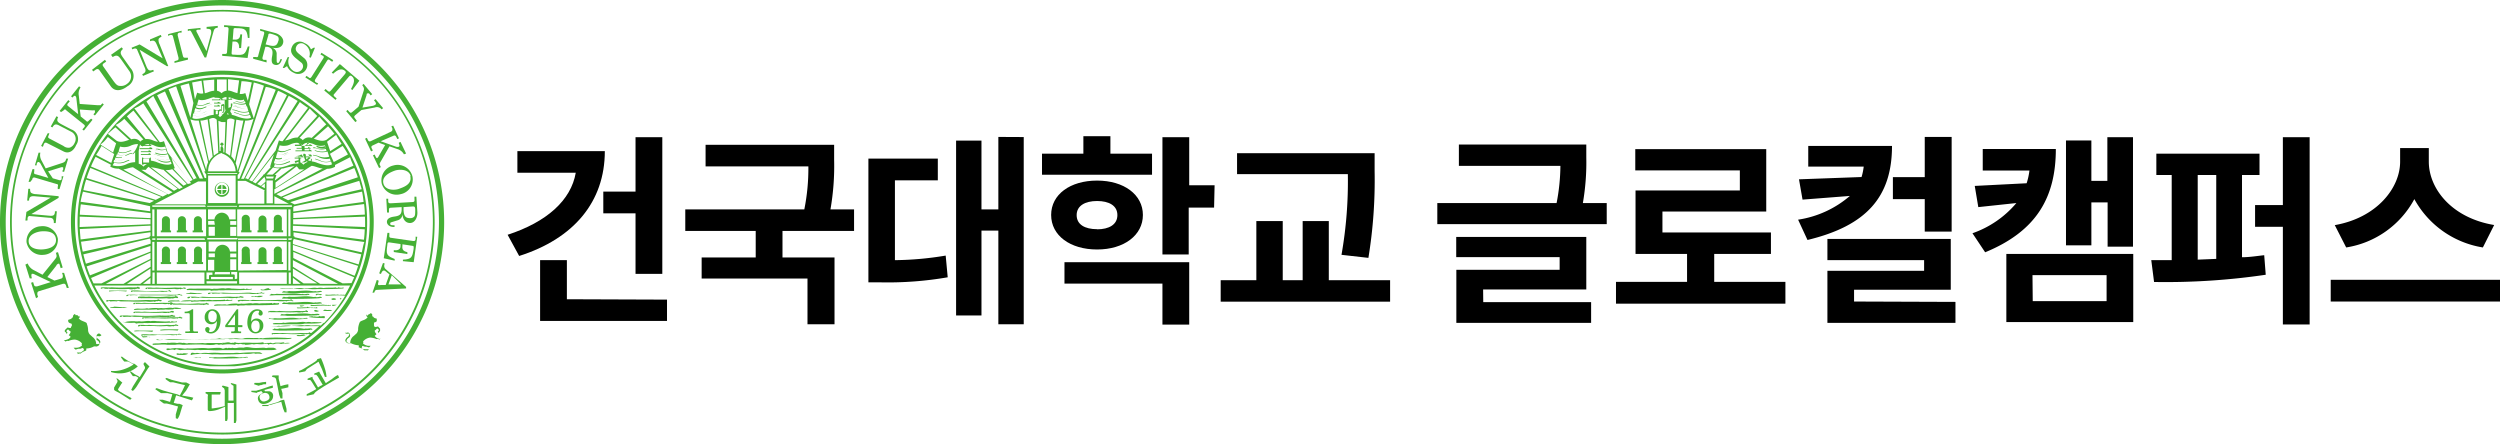 <svg xmlns="http://www.w3.org/2000/svg" id="레이어_1" data-name="레이어 1" viewBox="1 1.5 197 35"><defs><style>.cls-1{isolation:isolate;}.cls-2{fill:#45b035;}</style></defs><g class="cls-1"><path d="M48.66,13.41c0,4-2.46,6.9-6.75,8.26L41,20c3.08-1,5-2.72,5.37-4.89h-4.6V13.41Zm4.9,11.7v1.68h-10V22h2.11v3.08ZM51.08,16.6V12.31h2.11V23.08H51.08V18.31H48.54V16.6Z"/><path d="M62.66,19.7v2.09h4.1v5.26H64.63v-3.6H56.29V21.79h4.26V19.7H55V18h9.38a16.38,16.38,0,0,0,.32-3.39H56.6v-1.7H66.73v1.19a19.86,19.86,0,0,1-.29,3.9H68.3V19.7Z"/><path d="M71.52,22a25.37,25.37,0,0,0,4-.36l.16,1.71a27.51,27.51,0,0,1-5.25.4h-1V14H74.9v1.71H71.52Zm10.15-9.7V27.05h-2V19.67H78.34v6.69h-2V12.58h2V18h1.33V12.29Z"/><path d="M91.78,15.27H83.11V13.61h3.26V12.23H88.5v1.38h3.28Zm-4.33,5.89c-2.12,0-3.62-1.1-3.62-2.72s1.5-2.71,3.62-2.71,3.61,1.11,3.61,2.71S89.57,21.16,87.45,21.16Zm-2.57,1h9.83v4.92H92.6V23.85H84.88Zm2.57-2.59c.94,0,1.6-.37,1.6-1.12s-.66-1.11-1.6-1.11-1.61.37-1.61,1.11S86.48,19.56,87.45,19.56Zm9.22-1.71h-2v3.69H92.6V12.31h2.11V16.1h2Z"/><path d="M110.54,23.58v1.69H97.19V23.58H100V18.92h2.08v4.66h1.57V18.92h2.06v4.66Zm-3.83-2a33.31,33.31,0,0,0,.5-6.36H98.48V13.57h10.84V15a37.9,37.9,0,0,1-.49,6.82Z"/><path d="M127.61,17.5v1.66H114.26V17.5h9.4a15.92,15.92,0,0,0,.3-2.93h-8V12.89H126v1a18.81,18.81,0,0,1-.27,3.61Zm-9.73,7.81h8.5v1.63H115.76V22.76h8.14v-1h-8.15V20.17H126v4.14h-8.13Z"/><path d="M141.69,23.71v1.72H128.34V23.71h5.6v-2.2h-4.06v-5h8.22V14.93h-8.24V13.25h10.32v4.92H132v1.65h8.55v1.69h-4.47v2.2Z"/><path d="M150.09,13c0,4-2,6.29-6.66,7.41l-.74-1.6a8.08,8.08,0,0,0,4.08-1.87l-3.73.29-.28-1.6,4.93-.18a4.59,4.59,0,0,0,.17-.82h-4.37V13Zm5,12.29v1.65H145v-4.1h7.62V22H145V20.33h9.72v4h-7.62v.93Zm-2.42-8.1h-2.51V15.46h2.51V12.29h2.12v7.46h-2.12Z"/><path d="M163,13.24c0,3.82-1.53,6.48-5.57,8.14l-1-1.5a7.93,7.93,0,0,0,3.46-2.38l-3,.32-.28-1.67,4.09-.21a5.42,5.42,0,0,0,.22-1h-3.68V13.24Zm-3.9,8.27h10v5.37h-10Zm2.08,3.72H167V23.18h-5.84Zm7.9-12.92v8.63h-2V17.45H165.8v3.38h-2V12.57h2v3.18h1.26V12.31Z"/><path d="M177.67,21.77c.59,0,1.19-.1,1.75-.16l.12,1.54a53.88,53.88,0,0,1-8.8.57L170.52,22h1.61V15.29h-1.21V13.61h8.13v1.68h-1.38Zm-3.49.19,1.46-.06V15.29h-1.46ZM183,12.31V27.07h-2.11v-7.7h-2.19V17.66h2.19V12.31Z"/><path d="M198,23.55v1.71H184.66V23.55ZM196.65,21a7.52,7.52,0,0,1-5.4-3.81A7.4,7.4,0,0,1,185.88,21l-.9-1.76c3.31-.58,5.15-2.92,5.15-5V13.17h2.26v1.06c0,2.16,1.83,4.45,5.15,5Z"/></g><path class="cls-2" d="M6.2,24l.06.19.16,0L6.05,23,5.89,23l.06.19c0,.14,0,.21-.12.26l-.54.16-.56-.28.71-.9c0-.06.1-.13.16-.15s.08,0,.12.15l.06.2.16-.05-.37-1.21-.17.05a1.31,1.31,0,0,1,.06.23c0,.06,0,.13-.11.26l-1,1.24-.66-.35a1,1,0,0,1-.51-.54L3,22.35l.34,1.09.16,0,0-.07c-.06-.19,0-.27,0-.29a.36.36,0,0,1,.24.05L5,23.73l-1.09.34c-.14,0-.2,0-.24-.15l-.06-.19-.16.05L3.84,25,4,24.9l-.06-.19c0-.14,0-.21.12-.26l1.88-.58C6.1,23.83,6.15,23.88,6.2,24Z"/><path class="cls-2" d="M4.21,19.33a1.18,1.18,0,0,0-1.12,1.25,1.22,1.22,0,0,0,1.35,1,1.19,1.19,0,0,0,1.12-1.26A1.21,1.21,0,0,0,4.21,19.33Zm1.2,1c.07.67-.68.79-1,.82s-1.1,0-1.15-.6.68-.79,1-.82C4.73,19.7,5.35,19.75,5.41,20.35Z"/><path class="cls-2" d="M3.17,18.84c0-.18,0-.26.13-.32l1.59.14c.26,0,.37.12.35.42h.15l.09-.93H5.33c0,.35-.16.37-.43.35l-1.43-.13h0l2.15-1.28,0-.13-1.77-.16a.76.76,0,0,1-.37-.09c-.09-.05-.11-.17-.11-.33l-.14,0-.09.93.15,0c0-.35.2-.37.5-.34l1.16.1H5L3.08,18.2,3,18.88h.15Z"/><path class="cls-2" d="M3.55,15.63c0-.12.09-.17.22-.13l1.68.5c.13,0,.14.1.1.22l0,.18.14,0L6,15.39l-.14,0,0,.17c0,.13-.09.17-.21.13l-.49-.14L4.79,15l1-.31a.27.27,0,0,1,.19,0s0,.07,0,.17L5.9,15l.15.05L6.37,14l-.15,0a1.31,1.31,0,0,1-.07.19s-.07.09-.21.14l-1.34.44-.31-.59a.86.86,0,0,1-.11-.65l-.14,0-.29,1,.14,0,0-.06c0-.17.11-.22.17-.2a.3.3,0,0,1,.15.16l.6,1.09-1-.29c-.13,0-.14-.1-.11-.23l0-.17-.14,0-.31,1,.14,0Z"/><path class="cls-2" d="M4.46,12.85c.06-.11.12-.14.24-.08L6,13.43c.43.23.82-.06,1-.5a.81.81,0,0,0-.4-1.24l-.78-.41c-.27-.15-.39-.25-.24-.55l-.13-.07L5,11.47l.13.07c.17-.31.32-.27.59-.12l.89.46a.63.63,0,0,1,.27.88.67.67,0,0,1-.37.37A.61.61,0,0,1,6,13l-1.1-.58c-.12-.06-.13-.13-.07-.24L4.89,12,4.76,12l-.52,1,.14.07Z"/><path class="cls-2" d="M6,10.21c.08-.1.14-.13.24,0l1.37,1.1c.1.08.1.15,0,.25l-.12.14.12.09.68-.85-.11-.09L8,11c-.08.1-.14.12-.24,0l-.4-.32-.07-.55,1,.07a.78.78,0,0,1,.19,0s0,.09,0,.17l-.12.14.12.09.7-.87-.11-.09-.14.15s-.11,0-.25,0l-1.4-.1-.07-.65a.83.83,0,0,1,.14-.65l-.12-.09-.63.79.11.1,0,0c.11-.14.18-.16.23-.13a.33.33,0,0,1,.08.21l.14,1.23-.78-.63c-.11-.08-.1-.15,0-.25l.12-.14-.12-.09-.68.85.11.09Z"/><path class="cls-2" d="M8.53,7c.12-.08.19-.08.28,0l.92,1.3c.32.45.85.36,1.31,0a.92.92,0,0,0,.23-1.45l-.58-.82c-.2-.28-.27-.44,0-.67l-.1-.13-.84.59L9.88,6c.33-.22.46-.1.66.18l.65.92a.7.7,0,0,1-.17,1,.75.75,0,0,1-.57.17c-.21,0-.33-.15-.51-.39l-.8-1.14c-.09-.12-.06-.19.06-.27l.17-.12-.1-.14L8.25,7l.1.13Z"/><path class="cls-2" d="M11.44,5.38c.16-.07.25-.09.35,0l.62,1.46c.11.24.07.38-.2.51l.06.13.86-.36L13.07,7c-.33.13-.4,0-.51-.21L12,5.42h0l2.14,1.29.12,0L13.58,5a.76.76,0,0,1-.09-.37c0-.1.1-.17.24-.24l-.06-.14-.85.36,0,.14c.33-.12.42,0,.54.28l.46,1.07h0L12,5l-.63.26.06.14Z"/><path class="cls-2" d="M14.41,4.25c.13,0,.19,0,.22.12l.44,1.69c0,.13,0,.18-.14.21l-.18.05,0,.14,1.06-.26,0-.15-.17,0c-.13,0-.19,0-.22-.12L15,4.28c0-.13,0-.17.14-.21l.17,0,0-.15-1.06.27,0,.14Z"/><path class="cls-2" d="M16.12,4.09l1,1.94h.13l.56-2c.07-.25.12-.32.35-.35l0-.14-.88.08,0,.15c.12,0,.33,0,.35.14a.64.64,0,0,1,0,.27l-.36,1.35-.73-1.43a.66.66,0,0,1-.07-.15c0-.06,0-.1.16-.11l.17,0,0-.14-1,.1v.15C16,3.87,16,3.88,16.12,4.09Z"/><path class="cls-2" d="M20.66,5.16h-.13c-.23.64-.28.71-1.05.65-.19,0-.24,0-.23-.15l.07-.89h.18c.26,0,.36.22.34.52H20l.08-1.08h-.15c0,.32-.19.44-.47.41h-.12l.06-.79c0-.12.06-.13.25-.11.65,0,.81.09.88.77h.13l0-.85-2-.16v.15l.18,0c.13,0,.18.05.17.18L18.89,5.6c0,.13-.07.16-.2.15l-.18,0v.15l2,.17Z"/><path class="cls-2" d="M22,6.22l-.18,0c-.12,0-.16-.09-.13-.21l.22-.82.18,0c.39.11.43.32.35.76s0,.61.23.66.45-.06.55-.45l-.12,0c-.08.22-.13.32-.21.3s-.09-.06-.09-.3V5.81a.52.52,0,0,0-.38-.56h0c.44.1.8,0,.89-.37s-.28-.69-.63-.78L21.5,3.78l0,.14.17.05c.13,0,.17.08.14.21l-.46,1.69c0,.13-.09.15-.22.12l-.18,0,0,.14,1.06.29Zm.14-1.93c0-.15.08-.17.25-.12s.46.14.53.24a.38.38,0,0,1,0,.35c-.09.33-.27.43-.75.3L21.93,5Z"/><path class="cls-2" d="M23.39,6.86l.23-.15a1,1,0,0,0,.52.52.71.71,0,0,0,1-.3.69.69,0,0,0-.2-.87l-.41-.34c-.25-.21-.26-.38-.19-.53A.42.42,0,0,1,25,5a.85.85,0,0,1,.37,1l.12.05.33-.79-.11,0-.21.13A.85.85,0,0,0,25,4.9a.66.66,0,0,0-1,.31c-.16.34,0,.6.28.85l.43.35a.37.37,0,0,1,.13.48.49.49,0,0,1-.7.21A.88.88,0,0,1,23.79,6l-.12,0-.39.85Z"/><path class="cls-2" d="M26.48,6.09l-.94,1.48c-.07.11-.14.11-.25,0l-.15-.09-.08.12.93.59.08-.13L25.91,8c-.11-.07-.13-.13-.07-.24l.94-1.49c.07-.11.14-.11.25,0l.15.1.08-.13-.93-.58-.08.13.16.09C26.52,5.92,26.55,6,26.48,6.09Z"/><path class="cls-2" d="M27.25,7.31c.38-.34.67-.45.93-.23.1.08.09.14,0,.26L27.06,8.65c-.08.1-.15.1-.25,0l-.16-.14-.1.12.89.74.09-.11-.16-.14c-.1-.08-.12-.15,0-.25l1.11-1.31c.09-.12.15-.13.25-.05.26.21.2.52-.07,1l.1.09.56-.74L27.78,6.55l-.64.67Z"/><path class="cls-2" d="M29.64,8.71l-.39,1.2-.46.39c-.13.11-.16.12-.28,0l-.12-.14-.11.1.72.86.12-.09L29,10.86c-.12-.15-.11-.18,0-.29l.48-.4,1.06-.2a.46.46,0,0,1,.53.15l.12-.1-.6-.71-.12.09c.17.2.19.28.11.35a.58.58,0,0,1-.26.1l-.76.13.33-1c0-.08,0-.1.07-.12s.06,0,.12,0l.13.16.12-.1-.68-.81-.11.1.05.06C29.7,8.45,29.7,8.52,29.64,8.71Z"/><path class="cls-2" d="M31.8,11.88l-1.58.74c-.12.06-.18,0-.23-.09l-.08-.17-.14.07.47,1,.14-.07-.08-.16c-.06-.12-.05-.18.07-.24l.46-.22.52.19-.51.88a.36.36,0,0,1-.12.15s-.08,0-.12-.12l-.08-.16-.13.06.48,1,.13-.06c0-.06-.06-.15-.08-.2s0-.11.07-.23l.7-1.22.63.22a.84.84,0,0,1,.51.41L33,13.6l-.44-.92-.13.06,0,.06c.07.16.06.23,0,.26a.35.35,0,0,1-.22,0L31,12.63,32,12.2c.12-.06.18,0,.23.1l.08.16.13-.06-.46-1-.14.06.08.16C31.93,11.76,31.92,11.82,31.8,11.88Z"/><path class="cls-2" d="M32,14.54A1.2,1.2,0,0,0,31.09,16a1.22,1.22,0,0,0,1.48.8,1.18,1.18,0,0,0,.93-1.4A1.2,1.2,0,0,0,32,14.54Zm1.33.84c.16.66-.57.88-.89,1s-1.09.15-1.23-.43.56-.88.89-1S33.22,14.8,33.36,15.38Z"/><path class="cls-2" d="M33.52,17.42l-1.75.1c-.14,0-.18-.05-.18-.18v-.18h-.15l.06,1.09h.15v-.18c0-.13,0-.19.15-.2l.85-.05V18c0,.4-.16.51-.6.57s-.57.24-.56.43.2.41.6.38v-.13c-.22,0-.34,0-.34-.11s0-.1.26-.18l.29-.09a.53.53,0,0,0,.42-.53h0c0,.45.26.76.63.73s.56-.48.54-.85L33.81,17h-.15v.18C33.68,17.35,33.65,17.41,33.52,17.42Zm.2.56c0,.33,0,.48-.07.58a.42.42,0,0,1-.33.13c-.34,0-.49-.13-.52-.62,0-.08,0-.16,0-.25l.73-.05C33.68,17.77,33.71,17.81,33.72,18Z"/><path class="cls-2" d="M33.75,20.15l0,.18c0,.13-.07.18-.2.16l-1.73-.25c-.13,0-.16-.08-.14-.21l0-.18-.15,0-.29,2,.86.19,0-.13c-.63-.27-.69-.33-.58-1.09,0-.19.05-.24.16-.22l.88.13,0,.18c0,.25-.24.35-.53.3l0,.15,1.07.16,0-.15c-.32-.07-.43-.21-.39-.5l0-.12.78.12c.12,0,.12.06.1.26-.1.64-.15.8-.84.83v.12l.85.08.28-2Z"/><path class="cls-2" d="M31.32,22.27l-.14-.05-.3.82.14.05c.07-.19.15-.31.29-.26a.79.79,0,0,1,.16.12l.22.17-.3.84H31a.39.39,0,0,1-.17,0c-.05,0-.06-.08,0-.27l0-.08-.14-.05-.34,1,.14,0c.06-.17.1-.22.24-.22L33,24.23l0-.12-1.64-1.43A.37.37,0,0,1,31.32,22.27Zm1.29,1.64-1,0,.26-.72Z"/><path class="cls-2" d="M8.86,27.8a.14.14,0,0,0-.14,0,.35.35,0,0,0-.1.11l0,0a.19.19,0,0,0,0,.07.14.14,0,0,0,0,.11.4.4,0,0,0,.15.14.45.45,0,0,1,.12.15.19.19,0,0,1,0,.14.22.22,0,0,1-.21.09H8.58a.7.7,0,0,0-.29-.56l-.22-.2a.56.56,0,0,1-.13-.38,1.27,1.27,0,0,0-.09-.43c0-.11-.1-.14-.21-.19l-.17-.07-.12-.06a1.1,1.1,0,0,1-.15-.14.21.21,0,0,0,.1-.24s0-.11,0-.11,0,0,0,.1,0,.13-.09.12h0s-.08-.12-.15-.12H6.93l0,0s0,0,0-.08l.09,0s0,0,0,0a.39.39,0,0,0-.14,0s-.18.12-.12.22h0a.08.08,0,0,1-.07.06.21.21,0,0,0-.06.08,1,1,0,0,1-.23.08.14.14,0,0,0,0,.18s0,.08.23.13c0,0,.08.13,0,.22s0,.13-.08.12l-.11,0s-.12-.06-.16,0a.88.88,0,0,1-.14.14s-.09.12,0,.18.1.1.1.17l.08-.11a.25.25,0,0,0-.08-.09s0,0,0-.06a.38.38,0,0,1,.07-.08s.06-.06.09,0a.74.74,0,0,0,.17.14s0,.1-.15.28l.15.13a.61.61,0,0,1-.15.16,1.36,1.36,0,0,1-.24.09.38.38,0,0,1-.15,0l.14.13a.41.41,0,0,1,.11-.06h.06a.08.08,0,0,0,.08,0,1.25,1.25,0,0,1,.48-.1.87.87,0,0,1,.56.3.23.23,0,0,0,0,.19.34.34,0,0,0-.14.08.77.77,0,0,1-.25.07H6.8l.13.14H7a.8.8,0,0,1,.2-.06h.07a.13.13,0,0,0,.07,0,.67.67,0,0,1,.2-.06c.06.09.13.17,0,.23a1.22,1.22,0,0,1-.18.13l-.18,0-.13,0h0l.08.08,0,.05a.16.16,0,0,1,.1-.05.41.41,0,0,1,.12,0,1,1,0,0,1,.32-.19c.15-.05.13-.09.13-.09s0-.12,0-.12a1.3,1.3,0,0,0,.6-.16h0a.75.75,0,0,1,.15,0h0l.09,0,.12-.06a.26.26,0,0,0,.07-.11.34.34,0,0,0,0-.1c0-.14-.22-.25-.22-.25S8.62,28,8.63,28h0l0,0a.22.22,0,0,1,.16,0,.22.22,0,0,0,.2-.09H9Z"/><path class="cls-2" d="M30.92,28.21a1.07,1.07,0,0,1-.24-.09c-.13-.1-.15-.16-.15-.16l.14-.13c-.16-.17-.14-.28-.14-.28a.87.87,0,0,0,.16-.14c0-.05.09,0,.09,0l.07.08s0,.06,0,.06a.25.25,0,0,0-.08.09.63.63,0,0,0,.08.11c0-.08.1-.17.1-.17s0-.18,0-.18a1.32,1.32,0,0,1-.13-.14c-.05-.06-.16,0-.16,0l-.11,0c-.06,0-.08-.12-.08-.12s0-.22,0-.22c.22-.05.22-.13.22-.13s0-.18,0-.18a1,1,0,0,1-.23-.08.21.21,0,0,0-.06-.08.11.11,0,0,1-.08-.06h0c.07-.1-.06-.2-.11-.22a.41.41,0,0,0-.15,0s0,0,0,0l.1,0c.07,0,0,.08,0,.08l0,0h-.05c-.07,0-.15.12-.15.12h0c-.05,0-.09-.06-.09-.12s0-.1,0-.1,0,.09,0,.11a.21.21,0,0,0,.1.24.7.7,0,0,1-.15.14l-.11.06-.18.07c-.11.05-.17.07-.21.19a1.58,1.58,0,0,0-.1.43.53.53,0,0,1-.12.38l-.22.2a.68.68,0,0,0-.28.56h-.06a.26.26,0,0,1-.22-.09.16.16,0,0,1,0-.14.4.4,0,0,1,.11-.15.4.4,0,0,0,.15-.14.21.21,0,0,0,0-.11s0-.05,0-.07l0,0a.35.35,0,0,0-.1-.11.17.17,0,0,0-.14,0,.58.58,0,0,1-.16,0h0s.06.09.2.08a.26.26,0,0,1,.15,0l0,0h0s0,.1-.1.23a.45.45,0,0,0-.21.25.17.17,0,0,0,0,.1.39.39,0,0,0,.08.1.29.29,0,0,0,.12.07l.09,0h0a.43.43,0,0,1,.16,0h0a1.48,1.48,0,0,0,.6.16s0,0,0,.12,0,0,.13.09a1,1,0,0,1,.32.19.41.41,0,0,1,.12,0,.23.23,0,0,1,.1,0l.05,0,.08-.09h0l-.13,0-.18,0L29.54,29c-.09-.06,0-.14,0-.24a.67.67,0,0,1,.21.06s.07,0,.07,0h.06l.2.06h0l.13-.13H30a1.16,1.16,0,0,1-.25-.08.4.4,0,0,0-.14-.07.25.25,0,0,0,0-.19.86.86,0,0,1,.56-.31,1.53,1.53,0,0,1,.48.11.08.08,0,0,0,.08,0h.06l.11.05.13-.12A.31.31,0,0,1,30.92,28.21Z"/><path class="cls-2" d="M30.45,19A11.93,11.93,0,1,0,18.52,30.93,11.94,11.94,0,0,0,30.45,19ZM18.52,30.61A11.61,11.61,0,1,1,30.13,19,11.62,11.62,0,0,1,18.52,30.61Z"/><path class="cls-2" d="M29.93,19A11.41,11.41,0,1,0,8.19,23.83h0l.05.12a11.37,11.37,0,0,0,1.83,2.7l.08.08a2.5,2.5,0,0,0,.22.24c.06.06.12.13.19.19l.08.08a11.42,11.42,0,0,0,6.88,3.12l.31,0,.18,0h1l.18,0,.31,0a11.32,11.32,0,0,0,6.88-3.13l.08-.07.19-.19.22-.23a.81.81,0,0,1,.09-.1A11.37,11.37,0,0,0,28.8,24l.05-.12h0A11.18,11.18,0,0,0,29.93,19Zm-1,4.23-4.85-2V20.8l5.14,1.65C29.14,22.71,29.05,23,28.94,23.23ZM10,14.31a1.33,1.33,0,0,0,1-.09l.19-.07s0,0,0-.05a0,0,0,0,0-.05,0l-.19.07a1.29,1.29,0,0,1-1,.09l.05-.16a1.14,1.14,0,0,0,.89-.09,2.06,2.06,0,0,1,.44-.14s0,0,0,0a0,0,0,0,0,0,0,2.07,2.07,0,0,0-.46.15,1,1,0,0,1-.83.08l.06-.19a.75.75,0,0,0,.51,0h0a0,0,0,0,0,0-.05,0,0,0,0,0,0,0h0a.64.64,0,0,1-.47,0l.07-.21a.7.7,0,0,0,.68,0l.18-.07s0,0,0,0a0,0,0,0,0,0,0l-.19.07a.69.69,0,0,1-.63,0l.05-.17a.86.86,0,0,0,.74,0l.3-.09s0,0,0-.05,0,0,0,0a1.7,1.7,0,0,0-.32.1.81.81,0,0,1-.68,0l.12-.39a1.22,1.22,0,0,0,.9-.1c.51-.19.72-.06.88.1.16-.16.37-.29.88-.1a1.22,1.22,0,0,0,.9.1l.06.17a.66.66,0,0,1-.61,0l-.14,0s-.05,0-.05,0,0,0,0,.05l.13,0a.8.8,0,0,0,.66,0l.05.16a1,1,0,0,1-.74-.05,1.56,1.56,0,0,0-.22-.05,0,0,0,0,0,0,0s0,0,0,0l.2.05a1.14,1.14,0,0,0,.78.05l.05.17a1.44,1.44,0,0,1-.91-.07,0,0,0,0,0-.05,0s0,0,0,.05a1.45,1.45,0,0,0,1,.07l.13.41a1.36,1.36,0,0,1-.89-.06,2.07,2.07,0,0,0-.38-.09s0,0,0,0,0,0,0,0a2,2,0,0,1,.37.09,1.35,1.35,0,0,0,.93.06l.06.19a1.1,1.1,0,0,1-.87-.06L13.25,14a0,0,0,0,0-.05,0s0,0,0,0l.34.11a1.19,1.19,0,0,0,.91.07l.07.23c-.2.1-.53.11-1.16-.13a1.8,1.8,0,0,0-.47-.12V14a.05.05,0,0,1,0,0s0,0,0-.08l-.08,0s0,0,0,0l0,.05h-.46a.4.4,0,0,0-.16-.06v.52c0,.06.1.07.15,0h.24a1,1,0,0,0-.28.2.73.73,0,0,0-.37-.23v-1L12,13a.08.08,0,0,1,.05-.05s0,0-.05-.07l-.11-.06a2.07,2.07,0,0,1-.2.47,1.48,1.48,0,0,1-.23.32l0,.06a1.1,1.1,0,0,0,.19-.19v.8a1.71,1.71,0,0,0-.62.13,1.52,1.52,0,0,1-1.16.12Zm2.75,0h-.47V14h.47Zm0,.37L15,16.37l-.29.16-2.57-1.65h.36A.64.64,0,0,1,12.73,14.64Zm.14,0a4.48,4.48,0,0,1,.89.19h.09l1.53,1.39-.28.14Zm1.16.22a1.25,1.25,0,0,0,.52-.07L15.72,16l-.26.13Zm.62-.1.1-.05-.27-.82,1.56,2L15.8,16Zm-4,.07c.35-.07.6-.18.81-.19l.43.27h0l2.69,1.7-.33.17L10.61,14.8Zm5.94.93h.62v1.8H13.16Zm-.4-5.21a1.35,1.35,0,0,0,1-.09l.18-.07a0,0,0,0,0,0,0s0,0,0,0l-.2.07a1.28,1.28,0,0,1-1,.09l.05-.16a1.22,1.22,0,0,0,.9-.09,1.45,1.45,0,0,1,.43-.14s0,0,0,0a0,0,0,0,0,0,0,2.06,2.06,0,0,0-.46.14,1.05,1.05,0,0,1-.83.09l.06-.2a.65.65,0,0,0,.51,0h0s0,0,0,0,0,0-.05,0h0a.67.67,0,0,1-.48,0l.07-.21a.7.7,0,0,0,.68,0l.19-.07a0,0,0,0,0,0-.07l-.18.07a.71.71,0,0,1-.64,0l.06-.17a.87.87,0,0,0,.73-.05c.1,0,.2-.07.3-.09s0,0,0-.05,0,0,0,0a1.7,1.7,0,0,0-.32.1.81.81,0,0,1-.68.05l.12-.4c.16.08.42.08.9-.1s.72-.06.88.1c.16-.16.37-.29.88-.1s.74.18.9.1l.06.17a.69.69,0,0,1-.61,0l-.15-.05s0,0,0,0,0,0,0,0l.13,0a.73.73,0,0,0,.66,0l.05.16a1.1,1.1,0,0,1-.74,0,.55.55,0,0,0-.22-.05,0,0,0,1,0,0,.08l.19,0a1.17,1.17,0,0,0,.79.05l.05.17a1.38,1.38,0,0,1-.91-.07,0,0,0,0,0-.05,0,0,0,0,0,0,0,0,1.63,1.63,0,0,0,1,.07l.12.4a1.27,1.27,0,0,1-.88-.06,2.16,2.16,0,0,0-.39-.09s0,0,0,0,0,.05,0,.05a2.18,2.18,0,0,1,.37.09,1.4,1.4,0,0,0,.93.06l.05.18a1.1,1.1,0,0,1-.87-.06l-.34-.11s0,0,0,0a0,0,0,0,0,0,.05l.34.1a1.15,1.15,0,0,0,.91.07l.08.23c-.2.1-.54.11-1.17-.13a2.13,2.13,0,0,0-.35-.1c0-.06,0-.14,0-.27h0c0,.13,0,.18,0,.18s0,0-.06-.08a.66.66,0,0,1-.06-.12,1.53,1.53,0,0,0,.11-.27,1.89,1.89,0,0,0,.06-.21.09.09,0,0,1,0-.05s0-.05,0-.07a.35.35,0,0,0-.12,0c0,.07,0,.16,0,.26A.71.71,0,0,1,19,10c0-.06,0-.16,0-.31s0-.25,0-.33h.3s.05,0,0,0,0,0,0-.06l-.09-.06a0,0,0,0,0-.05,0l0,.06h-.14V9.23c0-.05,0-.07,0-.08a.07.07,0,0,1,0-.06s0,0-.06-.06l-.11,0a1.21,1.21,0,0,0,0,.18v.14h-.27a.37.37,0,0,0-.15-.06c0,.06,0,.19,0,.37s0,.32,0,.41,0,.21,0,.3a.56.56,0,0,1,0,.21.08.08,0,0,0,0,0h0a.09.09,0,0,0,0-.07V10.2a.05.05,0,0,1,0,0s0-.05-.06-.09l-.08,0s0,0,0,0l0,.06H18a.46.46,0,0,0-.16-.06v.44a1.79,1.79,0,0,0-.52.12c-.62.24-1,.23-1.16.13Zm6.62,3a.75.75,0,0,0,.69,0l.18-.07a0,0,0,0,0,0,0s0,0-.05,0l-.18.07a.67.67,0,0,1-.63,0l.05-.16a.84.84,0,0,0,.73-.05l.3-.09s0,0,0-.05,0,0,0,0a1.7,1.7,0,0,0-.32.1.81.81,0,0,1-.68,0l.12-.39a1.22,1.22,0,0,0,.9-.1c.51-.19.72-.06.88.1.16-.17.37-.29.88-.1a1.22,1.22,0,0,0,.9.1l.06.17a.69.69,0,0,1-.61,0l-.15-.05s0,0,0,0,0,0,0,0L26,13a.78.78,0,0,0,.65,0l0,.16a1.07,1.07,0,0,1-.73,0,.6.6,0,0,0-.23-.06,0,0,0,0,0,0,.08l.2,0a1.17,1.17,0,0,0,.79.05l.05.17a1.47,1.47,0,0,1-.92-.07s0,0,0,0a.05.05,0,0,0,0,.05,1.52,1.52,0,0,0,1,.06l.13.41a1.27,1.27,0,0,1-.88-.06,2.16,2.16,0,0,0-.39-.09s0,0,0,0,0,0,0,.05a1.52,1.52,0,0,1,.37.09A1.34,1.34,0,0,0,27,14l.05.19a1,1,0,0,1-.86-.07L25.84,14s0,0,0,0a0,0,0,0,0,0,.05l.33.11a1.17,1.17,0,0,0,.92.06l.07.23c-.21.11-.54.12-1.17-.12a1.64,1.64,0,0,0-.42-.11,1,1,0,0,1,0-.2H25.5l0,.15h-.09a.27.27,0,0,1-.14-.05l.09-.08.1-.07a.05.05,0,0,1,0,0s0,0,0-.06l-.1-.07-.09.11-.11.1a.41.41,0,0,0-.05-.09l0-.13h.52s.05,0,.05,0,0,0,0,0l-.06,0-.06,0a.08.08,0,0,0,0-.08.19.19,0,0,0-.06-.07.29.29,0,0,0-.13,0h-.11c-.05,0-.05,0,0,0a.29.29,0,0,1,.13.12l0,.05,0,0,0,.05h-.29v-.15a.13.13,0,0,1,0-.07s0,0-.08-.06l-.12,0,0,.31h-.3v-.12h.09l.07,0h.07s0,0,0-.06l-.09-.09a.45.45,0,0,1-.23.11l-.24.05s0,0,0,0,0,0,.06,0h.2v.1h-.31v.07h.31v.13l-.3.07c0,.13.07.17.1.13l.19-.08v.15h-.18a1.62,1.62,0,0,0-.58.12c-.63.24-1,.23-1.17.13l.07-.21a1.34,1.34,0,0,0,1-.1l.19-.06a.06.06,0,0,0,0-.06,0,0,0,0,0-.05,0l-.2.07a1.26,1.26,0,0,1-1,.09l0-.16a1.18,1.18,0,0,0,.89-.09,1.81,1.81,0,0,1,.43-.14s0,0,0,0,0,0,0,0a1.76,1.76,0,0,0-.46.14,1.09,1.09,0,0,1-.83.09l.06-.2a.68.68,0,0,0,.52,0h0a0,0,0,0,0,0-.08h0a.64.64,0,0,1-.47,0ZM13,17.68h4.16a.48.48,0,0,1,.05.12H13A.38.38,0,0,0,13,17.68Zm4.36-2.55h2.35a.68.68,0,0,1-.05.07H17.35Zm4.48.31.08.22v.16l-.36.33L21.26,16Zm3-1.59-.17.05v-.1h.29A.54.54,0,0,0,25,14l.06.13-.15.1-.16.06s0,0,0,0,0,0,.07,0a.65.65,0,0,0,.19,0,.35.35,0,0,0,.16-.09l.08.06a.8.8,0,0,0-.34.22.79.79,0,0,0-.25-.19.24.24,0,0,0,0-.09V14l.19-.08Zm-.25,1h.37l-2.25,1.46v-.43l1.66-1.27A.65.65,0,0,1,24.54,14.81ZM22,15.57a.71.71,0,0,0-.05-.16h.63l-.06.16Zm.5.15v1.8H22v-1.8Zm.16,0v-.06l.1-.3a.06.06,0,0,0,0-.07.08.08,0,0,0-.06,0h-.06l.56-.51.11,0a5.34,5.34,0,0,1,.89-.19Zm-.18-.46H22l.52-.57a1.47,1.47,0,0,0,.53.07Zm-.61.69v.38h0l-.28-.14ZM22,17.68H24L24,17.8H19.81a.48.48,0,0,1,.05-.12Zm-4.56,1.69h.49v.71h-.49Zm.49-.16H17.4v-.3h.48Zm-.49,2.26h.49v.3h-.49Zm.51,1.47h1.17v.18H17.9Zm1.19-.16v-.85h.48v.85Zm0-1v-.3h.48v.3Zm.48-.46h-.5a.6.6,0,0,0-.59-.53.59.59,0,0,0-.58.53h-.51v-.79h2.18Zm.07-.95H17.33s0-.06,0-.12h2.4Zm-.55-.28v-.71h.48v.71Zm.48-.87h-.48v-.3h.48ZM17.39,18h2.18v.79h-.5a.6.6,0,0,0-.59-.53.59.59,0,0,0-.58.53h-.51Zm-.15.87v1.25H13.36V18h3.88Zm-.13,1.41.05.12h-3.8v-.12Zm.28,1.69h.49v.85h-.49Zm.43,1.35h1.53v.18H17.63v-.18Zm1.86-5.6a.27.27,0,0,0,0,.07H17.33l0-.07h2.39Zm-6.32,2.84h3.88v2.26H13.36V20.52Zm3.91,2.41h.47v.19h-.19a.09.09,0,0,0-.08.08v.26h-.2v-.53Zm0,.69h2.41v.18H17.28Zm2.23-.16V23.2a.09.09,0,0,0-.08-.08h-.2v-.19h.47v.53Zm.26-.68h0V20.52H23.6v2.26Zm0-2.42h0a.66.66,0,0,1,0-.11H23.6v.12Zm0-.28h-.07V18H23.6v2.12Zm4.16.28h-.2v-.12H24A.78.78,0,0,0,24,20.36Zm-.2.16h.17v2.26h-.17Zm0-.44V18h.17v2.12Zm-1.1-2.56v-.6l1.14.6Zm0-.77v-.37l2.93-1.85c.2,0,.44.13.79.2h.1l-3.81,2Zm-.34-2.14.07,0-.55.61a.07.07,0,0,0-.06,0,.09.09,0,0,0,0,.05l-.59.64-.24-.12,1.67-2.16Zm-.45,1.9v1H19.73v-1.8h.62S21.08,16.11,21.87,16.51Zm-3.35-6.16s0,0,.06,0h0c.08,0,.12-.05.14-.16a2.25,2.25,0,0,0,0-.4s0,0,0-.05,0,0-.07-.09l-.08,0s0,0,0,0l0,.06h-.1c0-.06,0-.12,0-.18V9.4h.28a3.91,3.91,0,0,0,0,.41,1.79,1.79,0,0,0,.06.4.76.76,0,0,1-.12.19.48.48,0,0,1-.15.14s0,0,0,.05h0a1.07,1.07,0,0,0-.16.14.69.69,0,0,0-.13-.11s0,0,0,0a.37.37,0,0,0,.05-.11.83.83,0,0,0,0-.15A.06.06,0,0,1,18.52,10.35Zm0-.07v-.06a.13.13,0,0,0,0-.06.61.61,0,0,0,0-.15,1.34,1.34,0,0,0,0-.2h.11c0,.12,0,.23,0,.33s0,.14,0,.14Zm1.14.61L20,11l.18,0L19.5,14.2a1.61,1.61,0,0,0-.28-.38Zm-.49,2.85a2.36,2.36,0,0,0-.35-.23l.12-2.61c.17-.15.35-.12.59,0Zm-.3-3.24,0,0a.53.53,0,0,0,.12-.14l.08.13A.73.73,0,0,0,18.83,10.5Zm-.36.58h.3l-.09,2.39-.08,0v-.3L18.51,13l.13-.14-.15-.15-.16.15.14.14-.09.11v.29l-.08,0-.09-2.38Zm-.31-.62H18v-.29h.17Zm-.08.48.12,2.56a1.77,1.77,0,0,0-.35.23l-.37-2.88C17.73,10.77,17.91,10.75,18.08,10.94Zm-.32,2.87a1.58,1.58,0,0,0-.29.36L16.79,11l.14,0a3.45,3.45,0,0,0,.43-.1Zm.72-.26A1.57,1.57,0,0,1,19.57,15H17.4A1.52,1.52,0,0,1,18.48,13.55Zm1.24,1.37a2,2,0,0,0-.15-.59L20.32,11a1.26,1.26,0,0,0,.66-.14ZM16.66,11l.74,3.29a1.88,1.88,0,0,0-.15.59L16,10.9A1.38,1.38,0,0,0,16.66,11Zm.74,4.63v-.3h2.17v2.17H17.4ZM13,18h.17v2.12H13Zm0,2.56h.17v2.26H13Zm0-.16a.48.48,0,0,1,0-.12h.24v.12Zm-.14,2.13-2.13,1.34H9.33L12.87,22v.52Zm0,.13v.6l-.81.61H11Zm0,.74v.47h-.6Zm.16-.43h.17v.9H13Zm.33,0h3.76v.9H13.36Zm6.49.61v-.61H23.6v.9H19.85Zm3.91-.61h.17v.9h-.17Zm.33.42.62.48h-.62Zm0-.14v-.59L26,23.83H24.92Zm0-.73V22l3.56,1.87H26.23Zm5.18-.18-5.18-1.61v-.23l.07-.17,5.32,1.21C29.42,21.77,29.35,22,29.27,22.3Zm.25-.95L24.2,20.19s0-.05,0-.07a.1.1,0,0,0-.07,0h0v-.31l5.58.76C29.62,20.8,29.58,21.08,29.52,21.35Zm.16-1-5.59-.71v-.39l5.66.28A7.78,7.78,0,0,1,29.68,20.38ZM29.77,19c0,.13,0,.26,0,.39l-5.67-.22v-.39l5.66-.21C29.76,18.71,29.77,18.86,29.77,19Zm0-.59-5.66.27v-.39l5.58-.71A7.77,7.77,0,0,1,29.75,18.41Zm-.1-1-5.56.76v-.31l.05-.1,5.37-1.16A7.21,7.21,0,0,1,29.65,17.43Zm-.17-1-5.29,1.2v0h0a0,0,0,0,0,0,0h0s0,0,0,0h0a0,0,0,0,0,0,0h0l-.34-.18,5.44-1.68Zm-.27-.95L23.7,17.28l-.44-.22,5.66-2.32A8.21,8.21,0,0,1,29.21,15.52Zm-.34-.92L23.15,17l-.37-.2,4-2a1.18,1.18,0,0,0,.62-.16l0-.14,1.19-.61C28.64,14.1,28.76,14.34,28.87,14.6Zm-.43-.89-1.16.62L27,13.62,28,13C28.17,13.23,28.31,13.47,28.44,13.71Zm-.5-.84-.94.6-.25-.74.72-.54C27.63,12.41,27.79,12.64,27.94,12.87Zm-.57-.8-.67.51h0c-.22.1-.43.12-.93-.07l-.08,0,1.14-1A8.14,8.14,0,0,1,27.37,12.07Zm-.64-.75-1.19,1.11a.63.63,0,0,0-.7.18.61.61,0,0,0-.26-.18l1.56-1.69C26.35,10.93,26.54,11.12,26.73,11.32Zm-.7-.68-1.6,1.76a1.27,1.27,0,0,0-.52.1,2,2,0,0,1-.47.13l1.95-2.52C25.61,10.28,25.82,10.45,26,10.64ZM25.27,10l-2,2.63a.69.69,0,0,1-.29-.07l-.26.8-1.85,2.44-.24-.11,4-6.15C24.82,9.7,25.05,9.85,25.27,10Zm-.81-.55-3.91,6.19-.15-.08h-.08l3.43-6.51C24,9.18,24.23,9.31,24.46,9.46ZM23.61,9l-3.39,6.59H20l2.91-6.94A6.41,6.41,0,0,1,23.61,9Zm-.89-.41-2.86,7h-.13v-.29l.13-.17a.08.08,0,0,0,0-.08.1.1,0,0,0-.07,0h0l2.15-6.7C22.2,8.37,22.46,8.47,22.72,8.57Zm-.93-.32L21,10.84l-.37-1.13L21,8A6.69,6.69,0,0,1,21.79,8.25ZM20.84,8l-.31,1.45-.2-.62a.76.76,0,0,1-.44.07l.14-1C20.3,7.9,20.58,7.94,20.84,8Zm-1-.16-.13,1a2.68,2.68,0,0,1-.35-.11,1.4,1.4,0,0,0-.39-.1l0-.89C19.33,7.78,19.6,7.81,19.88,7.84Zm-1.36-.08h.38l0,.89a.61.61,0,0,0-.4.2.67.67,0,0,0-.36-.2l0-.89Zm-.6,0,0,.89a1.44,1.44,0,0,0-.43.1,1.82,1.82,0,0,1-.31.1l-.13-1C17.37,7.82,17.64,7.79,17.92,7.77Zm-1,.1.14,1a.74.74,0,0,1-.48-.06l-.18.54L16.14,8Zm-1,.18.36,1.58L16,10.78l-.78-2.52C15.45,8.18,15.72,8.11,16,8.05Zm-1,.26L17.19,15h0a.1.1,0,0,0-.07,0,.06.06,0,0,0,0,.07l.13.18v.28h-.12l-2.85-7Zm-.91.34L17,15.57h-.27L13.38,9C13.63,8.88,13.87,8.76,14.13,8.65Zm-.89.42,3.42,6.5h-.1l-.14.08L12.54,9.49Zm-.84.5,3.94,6.12-.23.12-1.74-2.29-.29-.89a.7.7,0,0,1-.33.08l-2-2.66C12,9.88,12.17,9.72,12.4,9.57Zm-.79.57,2,2.55a2.18,2.18,0,0,1-.43-.13,1.1,1.1,0,0,0-.55-.09L11,10.67A8,8,0,0,1,11.61,10.14Zm-.74.64,1.59,1.72a.7.7,0,0,0-.24.17.65.65,0,0,0-.71-.18l-1.23-1.13C10.47,11.16,10.67,11,10.87,10.78Zm-.69.69,1.17,1.07-.06,0c-.5.19-.71.17-.93.07v0l-.7-.55A8,8,0,0,1,10.18,11.47Zm-.63.75.76.58-.24.73-1-.63C9.23,12.67,9.39,12.44,9.55,12.22ZM9,13l1,.64-.23.7-1.2-.63C8.72,13.5,8.86,13.26,9,13Zm-.48.85,1.22.63-.05.15a1.22,1.22,0,0,0,.66.16l3.85,2-.38.2L8.17,14.62A7.12,7.12,0,0,1,8.52,13.88Zm-.41.88,5.6,2.29-.44.23L7.83,15.53A7.94,7.94,0,0,1,8.11,14.76Zm-.33.92,5.36,1.67-.34.18s0,0,0,0h0s0,0,0,0h0v0h0v0L7.57,16.48A7.86,7.86,0,0,1,7.78,15.68Zm-.25.95,5.3,1.15,0,.1v.3l-5.48-.75A7.9,7.9,0,0,1,7.53,16.63Zm-.16,1,5.5.7v.39l-5.58-.27A7.12,7.12,0,0,1,7.37,17.6ZM7.28,19c0-.14,0-.29,0-.43l5.58.21v.39l-5.59.22Zm0,.55,5.58-.27v.39l-5.51.7C7.33,20.1,7.3,19.82,7.29,19.55Zm.09,1,5.49-.75v.31h0a.08.08,0,0,0-.06,0,.08.08,0,0,0,0,.08h0L7.52,21.33C7.46,21.07,7.42,20.8,7.38,20.52Zm.17,1L12.8,20.3l.07.16v.24l-5.1,1.58C7.68,22,7.62,21.75,7.55,21.48Zm.26.95,5.06-1.62v.44L8.09,23.2C8,23,7.89,22.69,7.81,22.43Zm.34.92,4.72-2v.48L9,23.83H8.37C8.29,23.67,8.22,23.51,8.15,23.35Zm20.07,1.34v-.05c-.06,0-.09.08-.14,0a.23.23,0,0,1-.2,0c-.1.06-.19,0-.29,0s-.1.06-.15,0l0,0s0,0-.06,0l0,0c-.07,0-.15,0-.2,0a1.86,1.86,0,0,1-.52,0s0,.06,0,.09c.5,0,1-.06,1.55,0a11.63,11.63,0,0,1-1.66,2.15l-.05,0h0c-.07.07-.14.13-.2.2a7,7,0,0,0-.8,0,1.05,1.05,0,0,0-.5,0c-.27-.08-.6.06-.91,0-.1.05-.29,0-.38,0s-.09,0-.11,0a3.49,3.49,0,0,0-.53.05c-.07-.06-.19,0-.26,0a4.17,4.17,0,0,1-.5,0l0,0a8.18,8.18,0,0,0,1.42,0l.09,0c.22-.06.39,0,.61,0a2.86,2.86,0,0,0,.5,0l0,0s.09,0,.11,0l0,0s.1,0,.12,0c.38,0,.78,0,1,0-.2.19-.41.37-.62.54l0,0s0,0-.06,0l-.06-.05c-.06,0-.11.08-.2.05a1.64,1.64,0,0,1-.38,0l0,0s0,0-.06,0l0,0s-.09,0-.11,0a8.18,8.18,0,0,1-1.4,0,1.43,1.43,0,0,1-.41,0s-.09,0-.12,0-.09,0-.14,0-.21,0-.18.08.1,0,.14,0,0-.07,0-.08a.1.1,0,0,0,.14.08c.08,0,.24,0,.32,0s.16,0,.24,0,.3,0,.43,0l0,0a8.26,8.26,0,0,0,1,0,.94.94,0,0,0,.44,0c.07.09.14-.07.2,0s.1,0,.15,0A11.22,11.22,0,0,1,8.44,24H28.59C28.48,24.23,28.35,24.46,28.22,24.69ZM28,23.83l-3.89-2v-.48l4.8,2-.21.46Z"/><path class="cls-2" d="M16.92,21.3a.32.32,0,1,0-.63,0v.85h-.1v.16H17v-.16h-.09Z"/><path class="cls-2" d="M15.65,21.3a.32.32,0,1,0-.63,0v.85h-.09v.16h.82v-.16h-.1Z"/><path class="cls-2" d="M14.39,21.3a.32.32,0,1,0-.63,0v.85h-.09v.16h.81v-.16h-.09Z"/><path class="cls-2" d="M20.68,18.8a.32.32,0,1,0-.63,0v.85H20v.16h.82v-.16h-.11Z"/><path class="cls-2" d="M22,18.8a.33.33,0,0,0-.32-.32.32.32,0,0,0-.31.32v.85h-.08v.16h.81v-.16H22V18.8Z"/><path class="cls-2" d="M23.21,18.8a.32.32,0,1,0-.63,0v.85h-.09v.16h.82v-.16h-.1V18.8Z"/><path class="cls-2" d="M20.68,21.3a.32.32,0,1,0-.63,0v.85H20v.16h.82v-.16h-.11Z"/><path class="cls-2" d="M22,21.3a.32.32,0,0,0-.32-.32.31.31,0,0,0-.31.32v.85h-.08v.16h.81v-.16H22V21.3Z"/><path class="cls-2" d="M23.21,21.3a.32.32,0,1,0-.63,0v.85h-.09v.16h.82v-.16h-.1V21.3Z"/><path class="cls-2" d="M14.48,19.66h-.09V18.8a.32.32,0,0,0-.63,0v.86h-.09v.15h.81v-.15Z"/><path class="cls-2" d="M15.75,19.66h-.1V18.8a.32.32,0,0,0-.63,0v.86h-.09v.15h.82v-.15Z"/><path class="cls-2" d="M17,19.66h-.09V18.8a.32.32,0,0,0-.63,0v.86h-.1v.15H17v-.15Z"/><path class="cls-2" d="M18.48,15.87a.56.56,0,0,0-.56.56.57.57,0,1,0,.56-.56Zm0,1a.48.48,0,0,1-.48-.48.49.49,0,1,1,.48.48Z"/><path class="cls-2" d="M18.12,16.39h.32v-.32A.36.36,0,0,0,18.12,16.39Z"/><path class="cls-2" d="M18.53,16.07v.32h.32A.37.37,0,0,0,18.53,16.07Z"/><path class="cls-2" d="M18.53,16.8a.37.37,0,0,0,.32-.33h-.32Z"/><path class="cls-2" d="M18.44,16.8v-.33h-.32A.36.36,0,0,0,18.44,16.8Z"/><path class="cls-2" d="M20,29.64c-.09.06-.25,0-.32,0-.55-.09-1.13.06-1.75,0a.71.71,0,0,1-.41,0l-.06.06,0,0s-.06,0-.08,0,.38,0,.52.05c.73,0,1.61,0,2.45-.05l0,0c.06-.09.13.06.18-.06C20.39,29.56,20.13,29.74,20,29.64Z"/><path class="cls-2" d="M22.32,24.71s-.05,0-.08.05.38,0,.53,0c.73,0,1.6,0,2.44,0l0,0c.05-.09.13.06.18-.06-.13-.13-.39.05-.53-.05-.09.05-.25,0-.32,0-.54-.09-1.13.06-1.74,0a.71.71,0,0,1-.41,0l-.06.05Z"/><path class="cls-2" d="M25.84,24.43c-.09.05-.25,0-.32,0-.55-.09-1.13.06-1.75,0a.58.58,0,0,1-.41,0l-.06.05,0,0s-.05,0-.08.05.38,0,.53.06c.73,0,1.6,0,2.44-.06l0,0c0-.09.13.06.17-.07C26.23,24.35,26,24.53,25.84,24.43Z"/><path class="cls-2" d="M25.84,24.88c-.09.06-.25,0-.32,0-.55-.09-1.13.06-1.75,0a.58.58,0,0,1-.41,0l-.06.06,0,0s-.05,0-.08.06.38,0,.53.05c.73,0,1.6,0,2.44-.05l0,0c0-.09.13.06.17-.07C26.23,24.8,26,25,25.84,24.88Z"/><path class="cls-2" d="M26.19,25.44c0-.09.13.06.17-.06-.13-.14-.38,0-.52-.06-.09.06-.25,0-.32,0-.55-.09-1.13.06-1.75,0a.58.58,0,0,1-.41,0l-.06.06,0,0s-.05,0-.08.05.38,0,.53.05c.73,0,1.6,0,2.44-.05Z"/><path class="cls-2" d="M26,26.35c.06-.09.13.06.18-.06-.13-.14-.39,0-.53-.06-.09.06-.24,0-.32,0-.54-.09-1.13.06-1.74,0a.6.6,0,0,1-.42,0l0,.06,0,0s-.06,0-.08.05.38,0,.52.05c.73,0,1.6,0,2.44-.05Z"/><path class="cls-2" d="M24.71,26.57c-.09.06-.25,0-.33,0-.54-.09-1.12.06-1.74,0a.58.58,0,0,1-.41,0l-.06.06,0,0s-.06,0-.08,0,.38,0,.52.06c.73,0,1.6,0,2.45-.06l0,0c.06-.08.13.07.18-.06C25.1,26.49,24.85,26.67,24.71,26.57Z"/><path class="cls-2" d="M23,27.55c.73,0,1.6,0,2.44-.05l0,0c.05-.09.13.06.18-.06-.13-.14-.39,0-.53-.06-.09.06-.25,0-.32,0-.55-.09-1.13.06-1.75,0a.58.58,0,0,1-.41,0l-.05.06,0,0s-.06,0-.09.05S22.87,27.53,23,27.55Z"/><path class="cls-2" d="M16.82,29.67c-.16,0-.34,0-.49,0s-.1,0-.13,0,.19,0,.24.05a.62.62,0,0,1,.38,0A.06.06,0,0,0,16.82,29.67Z"/><path class="cls-2" d="M21.45,29.26c-.46,0-1,0-1.55.06a1.64,1.64,0,0,0-.49,0c-.31,0-.64,0-1,0a5.5,5.5,0,0,0-1,0,2.07,2.07,0,0,0-.49,0c-.16.08-.33-.05-.47,0s-.34-.12-.41.06.11.05.18.05a6.35,6.35,0,0,1,1.51,0,3.57,3.57,0,0,1,.56,0c.58,0,1.28,0,1.91-.05l0,0,0,0a3.08,3.08,0,0,0,.52,0c.11,0,.28-.08.4,0a1.47,1.47,0,0,1,.41,0c.05,0,.11,0,.15,0A.52.52,0,0,0,21.45,29.26Z"/><path class="cls-2" d="M15.45,29.34a.18.18,0,0,1-.2,0c-.12.1-.28-.08-.35.06l.06.06c.29,0,.66.06.87-.09A1.71,1.71,0,0,0,15.45,29.34Z"/><path class="cls-2" d="M21.72,24.82a1.71,1.71,0,0,0-.38,0,.18.18,0,0,1-.2,0c-.12.1-.28-.08-.35.06l.06,0C21.14,24.87,21.51,25,21.72,24.82Z"/><path class="cls-2" d="M22.53,28.9l-.41,0a.41.41,0,0,1-.29,0c-.3,0-.67.05-1,0s-.42-.07-.64,0a2.13,2.13,0,0,0-.43,0,.94.94,0,0,1-.47,0c-.11.08-.27-.05-.35.05-.17-.12-.29.09-.46,0s-.8,0-1.11,0c-.54-.08-1.08.05-1.63,0-.15.06-.34,0-.47,0a1.08,1.08,0,0,0-.35,0c-.09-.05-.25,0-.33,0l0,0s0,0-.05,0c-.18.08-.29-.07-.45.06l.09.08c.2,0,.4-.1.59,0,.12-.14.31,0,.43,0l0,0a5.72,5.72,0,0,1,1.17,0,1.11,1.11,0,0,1,.41,0,8,8,0,0,1,.84,0,6.91,6.91,0,0,0,.91,0c.55,0,1,0,1.45,0a2.23,2.23,0,0,0,.44,0l0,0s.09,0,.12,0c.63,0,1.16,0,1.74,0,.18,0,.36,0,.52-.06A.5.5,0,0,0,22.53,28.9Z"/><path class="cls-2" d="M23.4,28.55s0,0,0-.05-.21,0-.26,0-.07,0-.09,0-.26,0-.34,0-.22.12-.36,0c-.14.05-.38,0-.49.05s-.06,0-.09-.05-.19,0-.26,0a6.28,6.28,0,0,1-.87,0c-.1,0-.33,0-.41,0s-.46.05-.64,0l0,0c-.09-.09-.18.07-.27,0a.23.23,0,0,1-.2,0l0,0c-.19-.08-.42.06-.58,0l-.05.11s0-.06,0-.08H17.32a.71.71,0,0,1-.32,0s0,0-.06,0a7.87,7.87,0,0,1-1.08,0c-.19.09-.31-.06-.47,0a.89.89,0,0,0-.43,0,1.89,1.89,0,0,0-.67,0c-.06-.1-.12.06-.18,0h-.38c-.25.06-.45,0-.7.06,0,0,0,.07,0,.08s.11,0,.14,0c.32,0,.73-.05,1,0h.55s.07,0,.09,0a1.5,1.5,0,0,1,.56,0l0,0c.61,0,1.25-.06,1.9,0a3.23,3.23,0,0,0,.61,0,.43.43,0,0,1,.35,0c.1,0,.18-.06.29,0a3.08,3.08,0,0,1,1,0c.1-.14.23,0,.35-.06s.27.09.38,0l.05.06,0,0s0,0,.05,0a2.46,2.46,0,0,0,.53-.06c.09.06.25,0,.32,0s.07,0,.09,0a1.86,1.86,0,0,0,.52,0c.08,0,.21-.06.29,0l.06.06c.14-.14.31,0,.46-.06s.4-.05.53,0c.21-.07.5,0,.7-.08A1,1,0,0,0,23.4,28.55Z"/><path class="cls-2" d="M21.92,28.13c-.1,0-.23.07-.35,0a.37.37,0,0,1-.29,0,5.81,5.81,0,0,1-.59,0l0,0s0,0-.07,0l0,0c-.06,0-.07,0-.12,0s-.23,0-.32.05c-.28.05-.49-.07-.79,0a1.4,1.4,0,0,0-.35,0l0,0c-.06,0-.14,0-.18,0s-.33.05-.47,0-.15,0-.2,0c-.25.06-.45,0-.7.05a2.86,2.86,0,0,0-.49,0c-.09.07-.16,0-.23,0-.7.06-1.48,0-2.16,0a9,9,0,0,0-1,.06c-.11,0-.25-.11-.29,0a2.27,2.27,0,0,0,.46,0c.17-.07.33,0,.49,0,1.55,0,2.92-.08,4.41-.06a.68.68,0,0,1,.4,0l0,0s.1,0,.12,0a2.51,2.51,0,0,1,.55,0c.15,0,.32,0,.47,0s.1,0,.15,0h1.22a8.69,8.69,0,0,0,1,0h.56s.11,0,.15,0,.46,0,.66-.05c0,0,0,0,0-.06a2.08,2.08,0,0,1-.49,0s0,0-.06,0A14,14,0,0,0,21.92,28.13Z"/><path class="cls-2" d="M12.57,28c-.12,0-.27,0-.4,0a.16.16,0,0,0,.2.08c.17,0,.33-.05.46,0C12.84,28,12.64,28.11,12.57,28Z"/><path class="cls-2" d="M25.09,27.92l-.17-.05c-.17.07-.42,0-.56.05l.07.06A1.87,1.87,0,0,0,25.09,27.92Z"/><path class="cls-2" d="M13,27.65l.07-.1H12a1.29,1.29,0,0,0-.34,0s0,0-.07,0l0,0s0,.06,0,.07A7,7,0,0,1,13,27.65Z"/><path class="cls-2" d="M13.7,27.48s0,0-.06,0l0,0s0,.05,0,.07a6.92,6.92,0,0,1,1.36,0l.07-.1h-1A2,2,0,0,0,13.7,27.48Z"/><path class="cls-2" d="M10,24.4a2,2,0,0,0-.35,0s0,0-.06,0l0,0s0,.06,0,.07a6.23,6.23,0,0,1,1.36,0L11,24.4Z"/><path class="cls-2" d="M23.91,24.22c-.13,0-.35,0-.5,0l0,0s-.05,0-.06,0a.63.63,0,0,0-.32.06l0,0c.57-.06,1.15,0,1.75,0l.09,0c.22-.06.38,0,.61,0a2.75,2.75,0,0,0,.49,0l0,0s.1,0,.12,0l0,0s.09,0,.12,0c.62,0,1.22,0,1.86-.05,0,0,0-.07,0-.09a.5.5,0,0,1-.38,0c-.07,0-.16.12-.2,0-.3.06-.66,0-1,.06a1.05,1.05,0,0,0-.5,0c-.27-.08-.6.06-.9,0-.11.06-.29,0-.38,0s-.1,0-.11,0a5.06,5.06,0,0,0-.53.06C24.09,24.19,24,24.25,23.91,24.22Z"/><path class="cls-2" d="M17.55,24.36l.09.06c.22-.06.39,0,.61-.05a2.79,2.79,0,0,0,.49,0l0,0s.09,0,.11,0l0,0s.1,0,.12,0c.62,0,1.23,0,1.86-.05,0,0,0-.07,0-.08a.5.5,0,0,1-.38,0c-.06,0-.15.12-.2,0-.3.06-.66,0-1,0a1.06,1.06,0,0,0-.5,0c-.26-.08-.59.06-.9,0-.1.06-.29,0-.38,0s-.09,0-.11,0-.36,0-.53,0-.19,0-.26,0a4.17,4.17,0,0,1-.5,0l0,0s0,0-.06,0a1,1,0,0,0-.32.06l.06.06C16.37,24.35,17,24.42,17.55,24.36Z"/><path class="cls-2" d="M14.81,25.85c.62,0,.53-.08.29-.08a1.05,1.05,0,0,0-.5,0c-.27-.07-.6.06-.9,0a1.25,1.25,0,0,1-.38,0s-.1,0-.12,0a3.49,3.49,0,0,0-.53.05c-.07-.06-.19,0-.25,0a4.17,4.17,0,0,1-.5,0l0,0s0,0-.06,0a.78.78,0,0,0-.32.06l.06.05c.56-.06,1.14,0,1.75-.05l.08.05c.22-.06.39,0,.62-.05a2,2,0,0,0,.48,0l0,0s.09,0,.11,0l0,0C14.73,25.84,14.79,25.8,14.81,25.85Z"/><path class="cls-2" d="M23,25.37a.62.62,0,0,1-.38,0c-.06,0-.15.11-.2,0-.3.05-.66,0-1,.05a1.05,1.05,0,0,0-.5,0c-.27-.08-.6.06-.9,0a.83.83,0,0,1-.38,0s-.1,0-.11,0-.36,0-.53.06-.2,0-.26,0a2.78,2.78,0,0,1-.5,0l0,0a.07.07,0,0,1-.06,0,1,1,0,0,0-.32.06l.05.06c.57-.06,1.15,0,1.75-.05l.09.05c.22-.06.39,0,.61-.05a2.75,2.75,0,0,0,.49,0l0,0s.1,0,.12,0l0,0s.09,0,.12,0c.62,0,1.22,0,1.86-.05C23,25.42,23,25.38,23,25.37Z"/><path class="cls-2" d="M15.1,25.17a2.78,2.78,0,0,1-.5,0l0,0s0,0-.06,0a1,1,0,0,0-.32.06l.05.05c.57-.06,1.15,0,1.75-.05l.09.06c.22-.06.39,0,.61-.05a2.79,2.79,0,0,0,.49,0l0,0s.09,0,.11,0l0,0s.1,0,.12,0c.62,0,1.23,0,1.86-.05,0,0,0-.07,0-.08a.5.5,0,0,1-.38,0c-.06,0-.15.12-.2,0-.3.06-.66,0-1,.05a1.06,1.06,0,0,0-.5,0c-.26-.07-.59.06-.9,0-.1.05-.29,0-.38,0s-.09,0-.11,0-.36,0-.53.06S15.17,25.21,15.1,25.17Z"/><path class="cls-2" d="M26.49,26.9h-.07A.06.06,0,0,0,26.49,26.9Z"/><path class="cls-2" d="M25.55,26.9a.83.83,0,0,0-.44,0c-.23-.08-.52,0-.79,0-.09,0-.25,0-.33,0s-.08,0-.1,0a4,4,0,0,0-.46.05c-.06-.06-.17,0-.23,0a3.09,3.09,0,0,1-.43,0l0,0s0,0,0,0-.19,0-.28.05l.05.05c.49,0,1,0,1.53,0l.08,0c.18,0,.33,0,.53,0A1.64,1.64,0,0,0,25,27l0,0s.08,0,.1,0l0,0s.08,0,.1,0c.38,0,.88,0,1.13-.06a.11.11,0,0,1,0-.05C26.13,26.92,25.81,26.85,25.55,26.9Z"/><path class="cls-2" d="M11.75,27c.22-.07.39,0,.62-.05a2.68,2.68,0,0,0,.48,0l0,0s.09,0,.11,0l0,0s.1,0,.12,0c.62,0,1.23,0,1.86-.06,0,0,0-.06,0-.08a.5.5,0,0,1-.38,0c-.06,0-.15.12-.2,0-.3.06-.66,0-1,0a1.4,1.4,0,0,0-.5,0c-.26-.07-.59.07-.9,0a.94.94,0,0,1-.37,0s-.1,0-.12,0-.36,0-.53.05-.19,0-.25,0,.29.12.9.07Z"/><path class="cls-2" d="M26.17,26.4c-.14.13-.32,0-.47.05-.09-.07-.23,0-.32,0-.28.06.74.12,1.2.12C26.71,26.26,26.27,26.51,26.17,26.4Z"/><path class="cls-2" d="M25.74,26a.33.33,0,0,0,.4,0C26,26,25.85,25.83,25.74,26Z"/><path class="cls-2" d="M26.8,25.93c-.08,0-.21-.06-.28,0l-.06.06a3,3,0,0,0,.67,0l0-.06A2.16,2.16,0,0,0,26.8,25.93Z"/><path class="cls-2" d="M10.68,25.71,10,25.66c-.09.07-.26,0-.34.09l0,0a9.47,9.47,0,0,0,1.3,0C11.19,25.8,10.81,25.66,10.68,25.71Z"/><path class="cls-2" d="M16.59,24.61,16,24.56c-.1.06-.27,0-.35.08l0,0a8.11,8.11,0,0,0,1.3,0A.66.66,0,0,0,16.59,24.61Z"/><path class="cls-2" d="M27.54,25.52l0,0c-.09,0-.3,0-.37,0l0,0C27.13,25.68,27.42,25.57,27.54,25.52Z"/><path class="cls-2" d="M26.4,25.52c0-.09-.09.06-.14,0l0,0s0,0-.06,0l0,0c-.07,0-.16,0-.2,0a2.35,2.35,0,0,1-.52,0s0,.06,0,.09c.51,0,1-.06,1.57,0v-.09c-.06,0-.09.09-.14,0a.23.23,0,0,1-.2,0C26.6,25.55,26.51,25.48,26.4,25.52Z"/><path class="cls-2" d="M25,25.57l0,0c-.1,0-.3,0-.38,0l0,0C24.63,25.73,24.92,25.62,25,25.57Z"/><path class="cls-2" d="M25.79,25.72a.18.18,0,0,1-.2,0c-.1.06-.19,0-.29,0-.05-.1-.1,0-.15,0l0,0a.07.07,0,0,1-.05,0l0,0c-.06,0-.15,0-.2,0a2.37,2.37,0,0,1-.52,0s0,0,.06.08c.5,0,1-.06,1.56,0v-.08C25.87,25.68,25.84,25.81,25.79,25.72Z"/><path class="cls-2" d="M27.27,25.12c.07.06.15-.06.21,0l0-.06a.33.33,0,0,0-.38,0l.06.06S27.25,25.15,27.27,25.12Z"/><path class="cls-2" d="M27.86,25.09a.07.07,0,0,0,0-.12l-.09.09S27.83,25.09,27.86,25.09Z"/><path class="cls-2" d="M26.11,24.7c0-.12-.12,0-.18-.05l-.05.05c0,.05,0,.06.05.08.13-.15.31.07.44-.08A.33.33,0,0,0,26.11,24.7Z"/><path class="cls-2" d="M12.6,24.26a.08.08,0,0,1,0-.08.12.12,0,0,0,.15.08c.08,0,.24,0,.32,0s.15,0,.24,0,.29,0,.43,0l0,0a6.6,6.6,0,0,0,1,0,.82.82,0,0,0,.44,0c.07.1.14-.06.2,0,.1-.09.19.08.27-.05l-.06-.05s0,0-.06,0l-.06,0c-.07,0-.11.08-.2,0a2.48,2.48,0,0,1-.38,0l0,0s0,0-.06,0l0,0s-.09,0-.11,0a10.9,10.9,0,0,1-1.4,0,1.43,1.43,0,0,1-.41,0s-.09,0-.12,0-.09,0-.14,0-.21,0-.18.08S12.56,24.26,12.6,24.26Z"/><path class="cls-2" d="M11.76,24.39s-.1,0-.12,0-.1,0-.15,0-.21,0-.17.08.1,0,.14,0,0-.07,0-.08a.11.11,0,0,0,.14.08c.09,0,.24,0,.32,0s.16,0,.24,0,.3,0,.43,0l0,0a6.6,6.6,0,0,0,1,0,.82.82,0,0,0,.44,0c.07.09.14-.07.2,0,.1-.09.19.08.26,0l0-.05s-.05,0-.07,0l-.05-.06c-.07,0-.12.09-.2.06a2.48,2.48,0,0,1-.38,0l0,0s0,0-.05,0l0,0s-.09,0-.12,0a10.9,10.9,0,0,1-1.4,0C12.05,24.42,11.86,24.38,11.76,24.39Z"/><path class="cls-2" d="M12,25s0-.07,0-.08a.12.12,0,0,0,.15.08c.08,0,.23,0,.32,0s.15,0,.23,0,.3,0,.44,0l0,0a8.47,8.47,0,0,0,1,0,.89.89,0,0,0,.43,0c.07.09.14-.07.2,0,.1-.09.19.07.27-.06L15,24.87s0,0-.06,0l-.06-.05c-.06,0-.11.08-.2.05a1.64,1.64,0,0,1-.38,0l0,0s0,0-.06,0l0,0s-.09,0-.11,0a8.18,8.18,0,0,1-1.4,0,1.36,1.36,0,0,1-.4,0s-.1,0-.13,0-.09,0-.14,0-.21,0-.18.08S11.93,25,12,25Z"/><path class="cls-2" d="M22.24,26.1s0-.07,0-.08a.12.12,0,0,0,.15.08c.08,0,.23,0,.32,0s.15,0,.23,0,.3,0,.43,0l0,0a8.3,8.3,0,0,0,1,0,1,1,0,0,0,.43,0c.07.08.14-.07.2,0,.1-.09.19.07.27-.05L25.27,26l-.06,0-.06-.05c-.06,0-.11.08-.2.05a1.23,1.23,0,0,1-.38,0l0,0s0,0-.06,0l0,0s-.09,0-.11,0a8.18,8.18,0,0,1-1.4,0,.92.92,0,0,1-.4,0s-.1,0-.12,0-.1,0-.15,0-.21,0-.18.09S22.2,26.09,22.24,26.1Z"/><path class="cls-2" d="M17,25.51c.08.09.14-.06.2,0,.1-.09.19.08.27-.05l-.06-.05s0,0-.06,0l-.05-.05c-.07,0-.12.08-.21.05a1.64,1.64,0,0,1-.38,0l0,0s0,0-.06,0l0,0s-.09,0-.11,0a8.18,8.18,0,0,1-1.4,0,1.39,1.39,0,0,1-.4,0s-.1,0-.12,0,0,0,0,0h0l0-.05s0,0-.07,0l-.05-.05c-.07,0-.12.08-.2.05a2.42,2.42,0,0,1-.38,0l0,0s0,0-.05,0l0,0s-.09,0-.12,0a10.9,10.9,0,0,1-1.4,0,1.36,1.36,0,0,1-.4,0s-.1,0-.12,0-.1,0-.15,0-.21,0-.17.08.1,0,.14,0a.08.08,0,0,1,0-.08.11.11,0,0,0,.15.08c.08,0,.23,0,.32,0s.15,0,.23,0,.3,0,.44,0l0,0a8.26,8.26,0,0,0,1,0,.94.94,0,0,0,.44,0c.06.08.12,0,.18,0s0,0,0,.06.11,0,.15,0a.08.08,0,0,1,0-.08h0a.11.11,0,0,0,.14.08c.08,0,.23,0,.32,0s.15,0,.23,0,.3,0,.44,0l0,0a8.26,8.26,0,0,0,1,0A.79.79,0,0,0,17,25.51Z"/><path class="cls-2" d="M14.57,26,14.52,26c-.07,0-.12.09-.2.06a2.42,2.42,0,0,1-.38,0l0,0s0,0-.05,0l0,0s-.09,0-.12,0a10.9,10.9,0,0,1-1.4,0,1.36,1.36,0,0,1-.4,0s-.1,0-.12,0-.1,0-.15,0-.21,0-.18.08.11,0,.15,0,0-.07,0-.08a.11.11,0,0,0,.14.08c.08,0,.23,0,.32,0s.16,0,.24,0,.29,0,.43,0l0,0a8.26,8.26,0,0,0,1,0,.93.93,0,0,0,.44,0c.07.09.13-.07.2,0,.1-.09.18.07.26-.05l0-.06S14.6,26,14.57,26Z"/><path class="cls-2" d="M9.47,24.27c.07-.06.15,0,.23,0s.29,0,.43,0l0,0a8.43,8.43,0,0,0,1,0,.79.79,0,0,0,.43,0c.08.09.14-.06.2,0,.1-.09.19.07.27-.06L12,24.14s0,0-.06,0l-.06-.05c-.06,0-.11.08-.2.05a2.55,2.55,0,0,1-.38,0l0,0s0,0,0,0l0,0s-.09,0-.11,0a10.9,10.9,0,0,1-1.4,0,1.39,1.39,0,0,1-.4,0s-.1,0-.13,0-.09,0-.14,0-.21,0-.18.08.11,0,.15,0,0-.07,0-.08a.11.11,0,0,0,.14.08C9.22,24.29,9.38,24.24,9.47,24.27Z"/><path class="cls-2" d="M15.38,26.55l-.06-.05s0,0-.07,0l-.05-.05c-.07,0-.11.08-.2.05a2.48,2.48,0,0,1-.38,0l0,0s0,0-.06,0l0,0s-.09,0-.12,0a10.9,10.9,0,0,1-1.4,0,1.36,1.36,0,0,1-.4,0s-.09,0-.12,0-.09,0-.14,0-.21,0-.18.08.11,0,.15,0a.08.08,0,0,1,0-.08.1.1,0,0,0,.14.08c.08,0,.23,0,.32,0s.16,0,.24,0,.3,0,.43,0l0,0a6.6,6.6,0,0,0,1,0,.89.89,0,0,0,.43,0c.08.09.14-.07.2,0C15.21,26.51,15.3,26.68,15.38,26.55Z"/><path class="cls-2" d="M13.41,27.89l0,0a8.26,8.26,0,0,0,1,0,.89.89,0,0,0,.43,0c.08.09.14-.07.21,0,.09-.09.18.08.26-.05l-.06,0s0,0-.06,0l-.06-.05c-.06,0-.11.08-.2.05a1.64,1.64,0,0,1-.38,0l0,0s0,0-.06,0l0,0s-.09,0-.11,0a8.18,8.18,0,0,1-1.4,0,1.38,1.38,0,0,1-.4,0s-.1,0-.12,0-.1,0-.15,0-.21,0-.18.08.11,0,.15,0,0-.07,0-.08a.1.1,0,0,0,.14.08c.08,0,.23,0,.32,0s.16,0,.24,0S13.27,27.92,13.41,27.89Z"/><path class="cls-2" d="M15,27.1l-.06,0-.06-.05c-.06,0-.11.08-.2.05a1.23,1.23,0,0,1-.38,0l0,0s0,0-.06,0l0,0s-.09,0-.11,0a8.18,8.18,0,0,1-1.4,0,.92.92,0,0,1-.4,0s-.1,0-.13,0-.09,0-.14,0-.21,0-.18.09.11,0,.15,0,0-.07,0-.09a.12.12,0,0,0,.14.09c.08,0,.24,0,.33,0s.15,0,.23,0,.29,0,.43,0l0,0a6.67,6.67,0,0,0,1,0,.79.79,0,0,0,.43,0c.07.09.14-.06.2,0,.1-.09.19.07.27-.06Z"/><path class="cls-2" d="M10.83,26.47a2.25,2.25,0,0,1,.45,0c.11-.07.21,0,.32,0s.41,0,.6,0l0,0c.4,0,.94,0,1.37,0a1.73,1.73,0,0,0,.6,0c.11.09.19-.07.28,0,.13-.09.26.08.37-.06l-.08-.05a.32.32,0,0,0-.09,0l-.08-.05c-.09,0-.16.08-.28.05a3.14,3.14,0,0,1-.52,0l0,0a.08.08,0,0,1-.08,0l0,0c-.05,0-.12,0-.15,0a15.69,15.69,0,0,1-1.94,0,2.61,2.61,0,0,1-.55,0c-.06,0-.13,0-.17,0s-.13,0-.2,0-.29,0-.24.08.14,0,.2,0a.09.09,0,0,1,0-.09A.15.15,0,0,0,10.83,26.47Z"/><path class="cls-2" d="M20.07,24.88,20,24.83c-.09,0-.16.09-.28.05a2.29,2.29,0,0,1-.52,0l-.05,0s-.05,0-.07,0l-.05,0c-.05,0-.12,0-.15,0a15.69,15.69,0,0,1-1.94,0,1.71,1.71,0,0,1-.55,0c-.06,0-.14,0-.17,0s-.13,0-.2,0-.29,0-.25.09.15,0,.2,0a.08.08,0,0,1,.05-.09.17.17,0,0,0,.2.09,2.16,2.16,0,0,1,.44,0c.12-.07.22,0,.33,0s.41,0,.6,0l0,0c.4,0,.94,0,1.37,0a2,2,0,0,0,.6,0c.1.09.19-.07.28,0,.13-.09.26.07.37-.06l-.08-.05Z"/><path class="cls-2" d="M20.78,24.56a.08.08,0,0,1-.08,0l-.05,0s-.12,0-.15,0a15.69,15.69,0,0,1-1.94,0,2.67,2.67,0,0,1-.56,0c-.05,0-.13,0-.16,0s-.14,0-.2,0-.29,0-.25.08.15,0,.2,0a.08.08,0,0,1,.05-.09.16.16,0,0,0,.2.09,2.16,2.16,0,0,1,.44,0c.11-.07.21,0,.32,0s.42,0,.6,0l.05,0c.4,0,.93,0,1.37,0a1.73,1.73,0,0,0,.6,0c.1.09.18-.07.27,0,.14-.09.26.07.37-.06l-.07,0s-.06,0-.1,0l-.07-.06a.5.5,0,0,1-.28.06,3,3,0,0,1-.52,0Z"/><path class="cls-2" d="M20.35,25.13c-.06,0-.13,0-.17,0s-.13,0-.2,0-.29,0-.24.09.14,0,.2,0,0-.07,0-.08a.17.17,0,0,0,.2.08,2.25,2.25,0,0,1,.45,0c.11-.07.21,0,.32,0s.41,0,.6,0l0,0c.4,0,.94,0,1.37,0a2.08,2.08,0,0,0,.61,0c.1.09.18-.07.27,0,.14-.09.26.07.37,0l-.08-.06-.09,0L24,25.08c-.09,0-.16.09-.28.05a2.27,2.27,0,0,1-.52,0l-.05,0s-.06,0-.08,0l-.05,0s-.12,0-.15,0a15.69,15.69,0,0,1-1.94,0A2.06,2.06,0,0,1,20.35,25.13Z"/><path class="cls-2" d="M9.77,25.25a2.16,2.16,0,0,1,.44,0c.11-.07.21,0,.33,0s.41,0,.6,0l0,0a12.69,12.69,0,0,0,1.37,0,1.73,1.73,0,0,0,.6,0c.1.09.19-.07.28,0,.13-.1.26.07.37-.06l-.08-.05s-.06,0-.09,0l-.08-.05c-.09,0-.15.08-.28.05a3.05,3.05,0,0,1-.52,0l0,0s-.06,0-.08,0l0,0c-.06,0-.12,0-.16,0a15.69,15.69,0,0,1-1.94,0,2.58,2.58,0,0,1-.55,0c-.06,0-.14,0-.17,0s-.13,0-.2,0-.29,0-.24.09.14,0,.2,0a.09.09,0,0,1,0-.09A.17.17,0,0,0,9.77,25.25Z"/><path class="cls-2" d="M11.15,24.77a.07.07,0,0,1,0-.08.16.16,0,0,0,.2.08,2.26,2.26,0,0,1,.45,0c.11-.06.21,0,.32,0s.41,0,.6,0l.05,0c.4,0,.93,0,1.37,0a1.73,1.73,0,0,0,.6,0c.1.09.19-.07.28,0,.13-.09.25.08.36,0l-.08-.05s0,0-.08,0l-.08-.05c-.09,0-.16.08-.28.05a4.52,4.52,0,0,1-.52,0l-.05,0s-.05,0-.07,0l0,0c-.05,0-.12,0-.15,0-.63,0-1.27,0-1.94,0a2.58,2.58,0,0,1-.55,0c-.06,0-.14,0-.17,0s-.13,0-.2,0-.29,0-.25.09S11.1,24.76,11.15,24.77Z"/><path class="cls-2" d="M21.62,24.38c.25,0,.48,0,.73-.06,0-.09-.11,0-.14-.08s-.25,0-.38.06-.15,0-.26,0S21.59,24.36,21.62,24.38Z"/><path class="cls-2" d="M15.73,27.62H15.6v.12h1v-.12h-.19c-.17,0-.19,0-.19-.2V25.87h-.09a.86.86,0,0,1-.58.19v.12h.23c.15,0,.17,0,.17.16v1.13C16,27.6,16,27.62,15.73,27.62Z"/><path class="cls-2" d="M17.35,27.27a.18.18,0,0,0-.18.19c0,.23.25.32.45.32.38,0,.76-.36.76-1.07,0-.4-.2-.84-.65-.84a.6.6,0,0,0-.6.64.51.51,0,0,0,.52.54.49.49,0,0,0,.44-.26h0c0,.56-.18.87-.49.87-.11,0-.13,0-.13-.08a.41.41,0,0,0,.05-.15A.18.18,0,0,0,17.35,27.27Zm.39-.38c-.24,0-.33-.18-.33-.46s.12-.44.33-.44a.41.41,0,0,1,.34.44C18.08,26.69,18,26.89,17.74,26.89Z"/><path class="cls-2" d="M20.1,27.27v-.15h-.33v-.85c0-.12,0-.27,0-.4h-.11l-.91,1.26v.15h.75v.17c0,.15,0,.17-.17.17h-.11v.13H20v-.13h-.09c-.13,0-.16,0-.16-.16v-.18h.33Zm-.57-.15h-.6l.59-.82h0v.82Z"/><path class="cls-2" d="M21.53,26.37a.17.17,0,0,0,.17-.18c0-.23-.25-.32-.44-.32-.39,0-.77.36-.77,1.07,0,.39.2.83.66.83a.6.6,0,0,0,.6-.63.52.52,0,0,0-.53-.54.47.47,0,0,0-.43.26h0c0-.56.18-.87.5-.87.11,0,.13,0,.13.07s-.05.07-.05.15A.16.16,0,0,0,21.53,26.37Zm-.39.39c.24,0,.32.17.32.45s-.11.45-.32.45-.34-.2-.34-.45S20.92,26.76,21.14,26.76Z"/><path class="cls-2" d="M18.52,2.28A16.73,16.73,0,1,0,35.25,19,16.75,16.75,0,0,0,18.52,2.28Zm0,33.31A16.59,16.59,0,1,1,35.11,19,16.61,16.61,0,0,1,18.52,35.59Z"/><path class="cls-2" d="M18.52,1.5A17.5,17.5,0,1,0,36,19,17.52,17.52,0,0,0,18.52,1.5Zm0,34.57A17.07,17.07,0,1,1,35.59,19,17.09,17.09,0,0,1,18.52,36.07Z"/><path class="cls-2" d="M17.69,9.05a.05.05,0,0,0-.05,0l-.28.11a.76.76,0,0,1-.52.08,0,0,0,1,0,0,.08.83.83,0,0,0,.57-.09l.28-.1A0,0,0,0,0,17.69,9.05Z"/><path class="cls-2" d="M17.69,9.75s0,0,0,0a.69.69,0,0,0-.36.1l-.22.09s0,0,0,0a0,0,0,0,0,0,0l.23-.09a.74.74,0,0,1,.33-.09A0,0,0,0,0,17.69,9.75Z"/><path class="cls-2" d="M19.37,9.87a1.44,1.44,0,0,1,.33.08,1.35,1.35,0,0,0,.68.07,0,0,0,0,0,0,0s0,0,0,0a1.37,1.37,0,0,1-.65-.08,1.47,1.47,0,0,0-.35-.08s0,0,0,0S19.34,9.87,19.37,9.87Z"/><path class="cls-2" d="M18.2,9.53a0,0,0,0,0-.05,0l0,.06h-.28v.07h.46a.06.06,0,0,0,.05,0,.09.09,0,0,0,0-.06Z"/><path class="cls-2" d="M18.2,9.76s0,0-.05,0l0,.06h-.28v.07h.46s0,0,0,0,0,0,0-.06Z"/><path class="cls-2" d="M18.38,9.42s0,0,0-.07a.26.26,0,0,0-.1-.07.05.05,0,0,0,0,0l0,.06H17.7v.06h.68Z"/><path class="cls-2" d="M18.34,9.19s0,0,0-.07a.26.26,0,0,0-.1-.07.05.05,0,0,0-.05,0l0,.06h-.29V9.2h.51Z"/><path class="cls-2" d="M19.06,9.17a.29.29,0,0,0,0,.08s0,0,0,0a.08.08,0,0,0,0-.08.08.08,0,0,0-.05-.08A.14.14,0,0,0,19.05,9H19s0,0,0,0A.19.19,0,0,1,19.06,9.17Z"/><path class="cls-2" d="M11.44,12.85s0,0,0,0l-.28.1a.77.77,0,0,1-.52.09s0,0-.05,0,0,0,0,0a.83.83,0,0,0,.57-.08l.28-.1A0,0,0,0,0,11.44,12.85Z"/><path class="cls-2" d="M11.44,13.55a0,0,0,0,0,0,0,.8.8,0,0,0-.36.1l-.21.09s0,0,0,.05a0,0,0,0,0,0,0l.23-.09a.66.66,0,0,1,.32-.09A0,0,0,0,0,11.44,13.55Z"/><path class="cls-2" d="M13.12,13.67a1.44,1.44,0,0,1,.33.08,1.25,1.25,0,0,0,.68.07s0,0,0,0,0,0,0,0a1.25,1.25,0,0,1-.65-.08,1.47,1.47,0,0,0-.35-.08s0,0,0,0A0,0,0,0,0,13.12,13.67Z"/><path class="cls-2" d="M12.92,13s0,0,0-.06l-.11-.07a.06.06,0,0,0-.07,0l0,.06H12.1V13h.77Z"/><path class="cls-2" d="M12.77,13.58s0,0-.06,0l0,.06H12.1v.07h.78l0,0s0,0,0-.06A.2.2,0,0,0,12.77,13.58Z"/><path class="cls-2" d="M12.88,13.41l-.11-.06a.06.06,0,0,0-.06,0l0,.07H12.1v.07h.77a.05.05,0,0,0,.05,0S12.92,13.44,12.88,13.41Z"/><path class="cls-2" d="M12.78,13.12l0,.06H12v.07h.95s.05,0,.05,0,0,0,0-.06a.2.2,0,0,0-.11-.07S12.79,13.1,12.78,13.12Z"/><path class="cls-2" d="M24.06,12.79a.05.05,0,0,0,0,0l-.28.1a.71.71,0,0,1-.52.09s0,0-.05,0,0,0,0,0a.84.84,0,0,0,.57-.09l.27-.1S24.07,12.81,24.06,12.79Z"/><path class="cls-2" d="M23.47,13.71l.22-.09a.7.7,0,0,1,.33-.09s0,0,0,0,0,0,0,0a.8.8,0,0,0-.36.1l-.22.08a0,0,0,0,0,0,.06A0,0,0,0,0,23.47,13.71Z"/><path class="cls-2" d="M25.74,13.61a2.17,2.17,0,0,1,.33.07,1.23,1.23,0,0,0,.68.08,0,0,0,0,0,0,0s0,0,0,0a1.25,1.25,0,0,1-.65-.07,1.47,1.47,0,0,0-.35-.08,0,0,0,0,0,0,0S25.72,13.61,25.74,13.61Z"/><path class="cls-2" d="M24.79,13.15h-.42v.07h.42v.13h-.51v.07h1.24c.05,0,.07,0,.07,0s0,0-.06-.07l-.11-.06a.06.06,0,0,0-.08,0l0,.06H25v-.13h.44s.06,0,.06,0,0,0-.05-.06l-.11-.06s-.06,0-.07,0l0,.06H25V13h.55s.07,0,.07,0l-.05-.06-.11-.06a.06.06,0,0,0-.08,0l0,.06h-.23l.07-.06s.05,0,.06-.06a.09.09,0,0,0,.06,0s0,0,0-.05l-.07,0-.06,0a.51.51,0,0,1-.05.12L25,13h-.23a.08.08,0,0,0,0-.07.12.12,0,0,0-.06-.09.24.24,0,0,0-.11-.06l-.09,0c-.05,0-.05,0,0,0a.43.43,0,0,1,.11.12l0,0,0,0h-.38V13h.52v.13Z"/><path class="cls-2" d="M11.43,32.92h0c-.06-.05-.65-.37-.65-.37l-.37-.22-.09-.09a.09.09,0,0,1,0-.1l.18-.29.07-.11.07-.09s-.39-.32-.39-.32l-.09,0h0l0,0c.08.11.1.16.1.18a.27.27,0,0,1-.06.18l-.21.35,0,.06h0a.22.22,0,0,1,0,.06l0,.05h0l.06.07.39.21.82.52h0l.12-.15Z"/><path class="cls-2" d="M12.3,30.17a1.13,1.13,0,0,0,.11.22.23.23,0,0,1,0,.17l-.4.66s-.13-.09-.13-.09L11.63,31l-.18-.13-.14-.1-.09,0h0a4,4,0,0,0,.25.37l.13,0,.09,0,.1.05.12.07h0s-.43.68-.43.68l-.14.28s.13.09.13.09l.14-.14.14-.18.86-1.38.08-.12.09-.11-.36-.35Zm0,0Z"/><path class="cls-2" d="M10.86,30.88a2.15,2.15,0,0,0,1-.51h0l-.26-.2a.42.42,0,0,1-.21-.06L11,29.88l-.21-.14-.17-.13-.1,0h0c0,.06.27.38.27.38H11l.1,0,.18.09.24.14-.09.06a3,3,0,0,1-.74.34,2.4,2.4,0,0,1-.94.11v0h0a.3.3,0,0,0,0,.09A2.32,2.32,0,0,0,10.86,30.88Zm.62-.58Zm-1.77.54h0Z"/><path class="cls-2" d="M15.35,32.67l0,0,.31-.38.3-.51s-.28-.14-.28-.14-.17,0-.33,0l-.82-.21-.22-.08-.18-.07a.44.44,0,0,0-.1.06h0c0,.05.37.28.37.28l.13,0h.1l.4.1.55.13h0s-.2.42-.2.42l-.21.39L15,32.58l-.72-.19-.42-.12-.28-.1-.24-.09-.11.08h0c.07.06.46.32.46.32l.14,0H14l.2,0,.38.09s-.18.6-.18.6l-.33-.1L13.83,33,13.64,33l-.09,0h0c0,.06.37.3.37.3l.13,0h.1l.37.09.51.14s-.18.63-.18.63l0,.29a.53.53,0,0,0,.14.06,1,1,0,0,0,.1-.16l.08-.19.18-.6.05-.13a1.83,1.83,0,0,0-.26-.11H15l-.31-.07s.19-.6.19-.6.65.21.65.21l.59.19a1.43,1.43,0,0,0,.11-.21,3.38,3.38,0,0,0-.41-.09Zm0,0h0Zm.61-.91Zm.19,1.1Z"/><path class="cls-2" d="M19.21,31.77a1.62,1.62,0,0,0,.19.13l0,.17v1H19s0-.87,0-.87V32l-.45-.12-.07.08a1.1,1.1,0,0,0,.18.14l.05.16v1.24s-.46.11-.46.11l-.47.07-.1,0s0,0,0-.09v-1h.66a.84.84,0,0,0,.05-.2h0c-.07,0-.43,0-.43,0h-.3l-.43,0s-.06.08-.06.08a1.36,1.36,0,0,0,.2.11.22.22,0,0,1,0,.16v1a.18.18,0,0,0,.07.15l.17,0a2.14,2.14,0,0,0,.59-.12l.54-.22v0c0,.12,0,.65,0,.79v0l0,.33h.15a1.94,1.94,0,0,0,.05-.2l0-.23V33.25a4,4,0,0,0,.49,0s0,1.1,0,1.26v0l0,.32s.14,0,.14,0a1,1,0,0,0,.06-.21l0-.23,0-2.39V31.8a4.32,4.32,0,0,0-.45-.12Zm-.62.21Zm.75-.15Zm.1.13v0Zm-.75.15a0,0,0,0,1,0,0Zm-.36.28Zm.37,1.17h0Z"/><path class="cls-2" d="M23.37,31.85l-.27.08h0c0-.05-.14-.58-.14-.58l0-.13,0-.14h0l-.48,0-.06.1a1.27,1.27,0,0,0,.24.07.28.28,0,0,1,.1.15L23,32.61l.11.29.15,0v-.2l0-.22-.1-.34a2.16,2.16,0,0,0,.27-.05l.29-.07a1.66,1.66,0,0,0,0-.24A3,3,0,0,0,23.37,31.85Zm.32-.09Z"/><path class="cls-2" d="M21.67,31.62l-.25.05-.22,0h-.13l-.06.1a3.56,3.56,0,0,0,.39.13l.09-.05.08,0,.21-.07.19,0,0-.19Zm.26-.05Z"/><path class="cls-2" d="M22,33.29a.83.83,0,0,0,.41-.26.5.5,0,0,0,.11-.29.49.49,0,0,0,0-.12.35.35,0,0,0-.36-.29h-.29a.2.2,0,0,0,0,0,.35.35,0,0,0,0-.07,1,1,0,0,0-.23,0l.07,0,.41-.11.38-.09h0l0-.18a2.45,2.45,0,0,0-.41.12l-.38.13-.26.08-.26.08-.22,0-.16,0a.69.69,0,0,0,0,.1l.42.07.09-.07.07,0,.14-.06.11,0,0,.06.08.06h0a0,0,0,0,1,0,0l-.22.14a.34.34,0,0,0-.15.44.4.4,0,0,0,.29.29A.74.74,0,0,0,22,33.29Zm-.35-.19a.27.27,0,0,1-.17-.19.32.32,0,0,1,0-.25.44.44,0,0,1,.26-.17.38.38,0,0,1,.3,0,.27.27,0,0,1,.17.19.32.32,0,0,1,0,.25h0a.44.44,0,0,1-.26.17A.38.38,0,0,1,21.62,33.1Zm.79-1.28Z"/><path class="cls-2" d="M23.57,33.69,23.39,33a2,2,0,0,0-.28.06,1.24,1.24,0,0,1-.45.19l-.54.16-.24,0-.19,0-.05.09h0c.07,0,.47,0,.47,0l.11-.09.09,0,.35-.11.51-.14h0c0,.05.14.54.14.54l.12.29.15,0s0,0,0-.07,0-.13,0-.13Z"/><path class="cls-2" d="M25.19,30.58l.39-.25L26.1,30h0s.28.61.28.61l.22.59s.13,0,.13,0a3,3,0,0,0-.15-.72,5.5,5.5,0,0,0-.29-.76h0L26,29.8c0,.07-.09.15-.23.24l-.79.49-.22.12-.19.08a.74.74,0,0,0,0,.12h0c.08,0,.48-.09.48-.09l.08-.11Zm-.63.26Z"/><path class="cls-2" d="M27.58,31.08h0c-.07,0-.44.3-.44.3l-.47.31h0s-.39-.67-.39-.67l-.07-.12-.06-.12-.38.15a.65.65,0,0,0,0,.11h0a.28.28,0,0,1,.16,0l.12.14.38.64-.2.1-.17.11h0s-.36-.61-.36-.61l-.07-.12,0-.11a3.53,3.53,0,0,0-.39.15.38.38,0,0,0,0,.1h.21l.11.14.36.58-.14.08-.12.07-.27.14-.22.11a.69.69,0,0,0,0,.13h0l.55-.12.08-.11.08-.08.22-.16.45-.29.61-.36.56-.32-.09-.21A0,0,0,0,1,27.58,31.08Zm0,0Zm-2.47,1.62Z"/></svg>